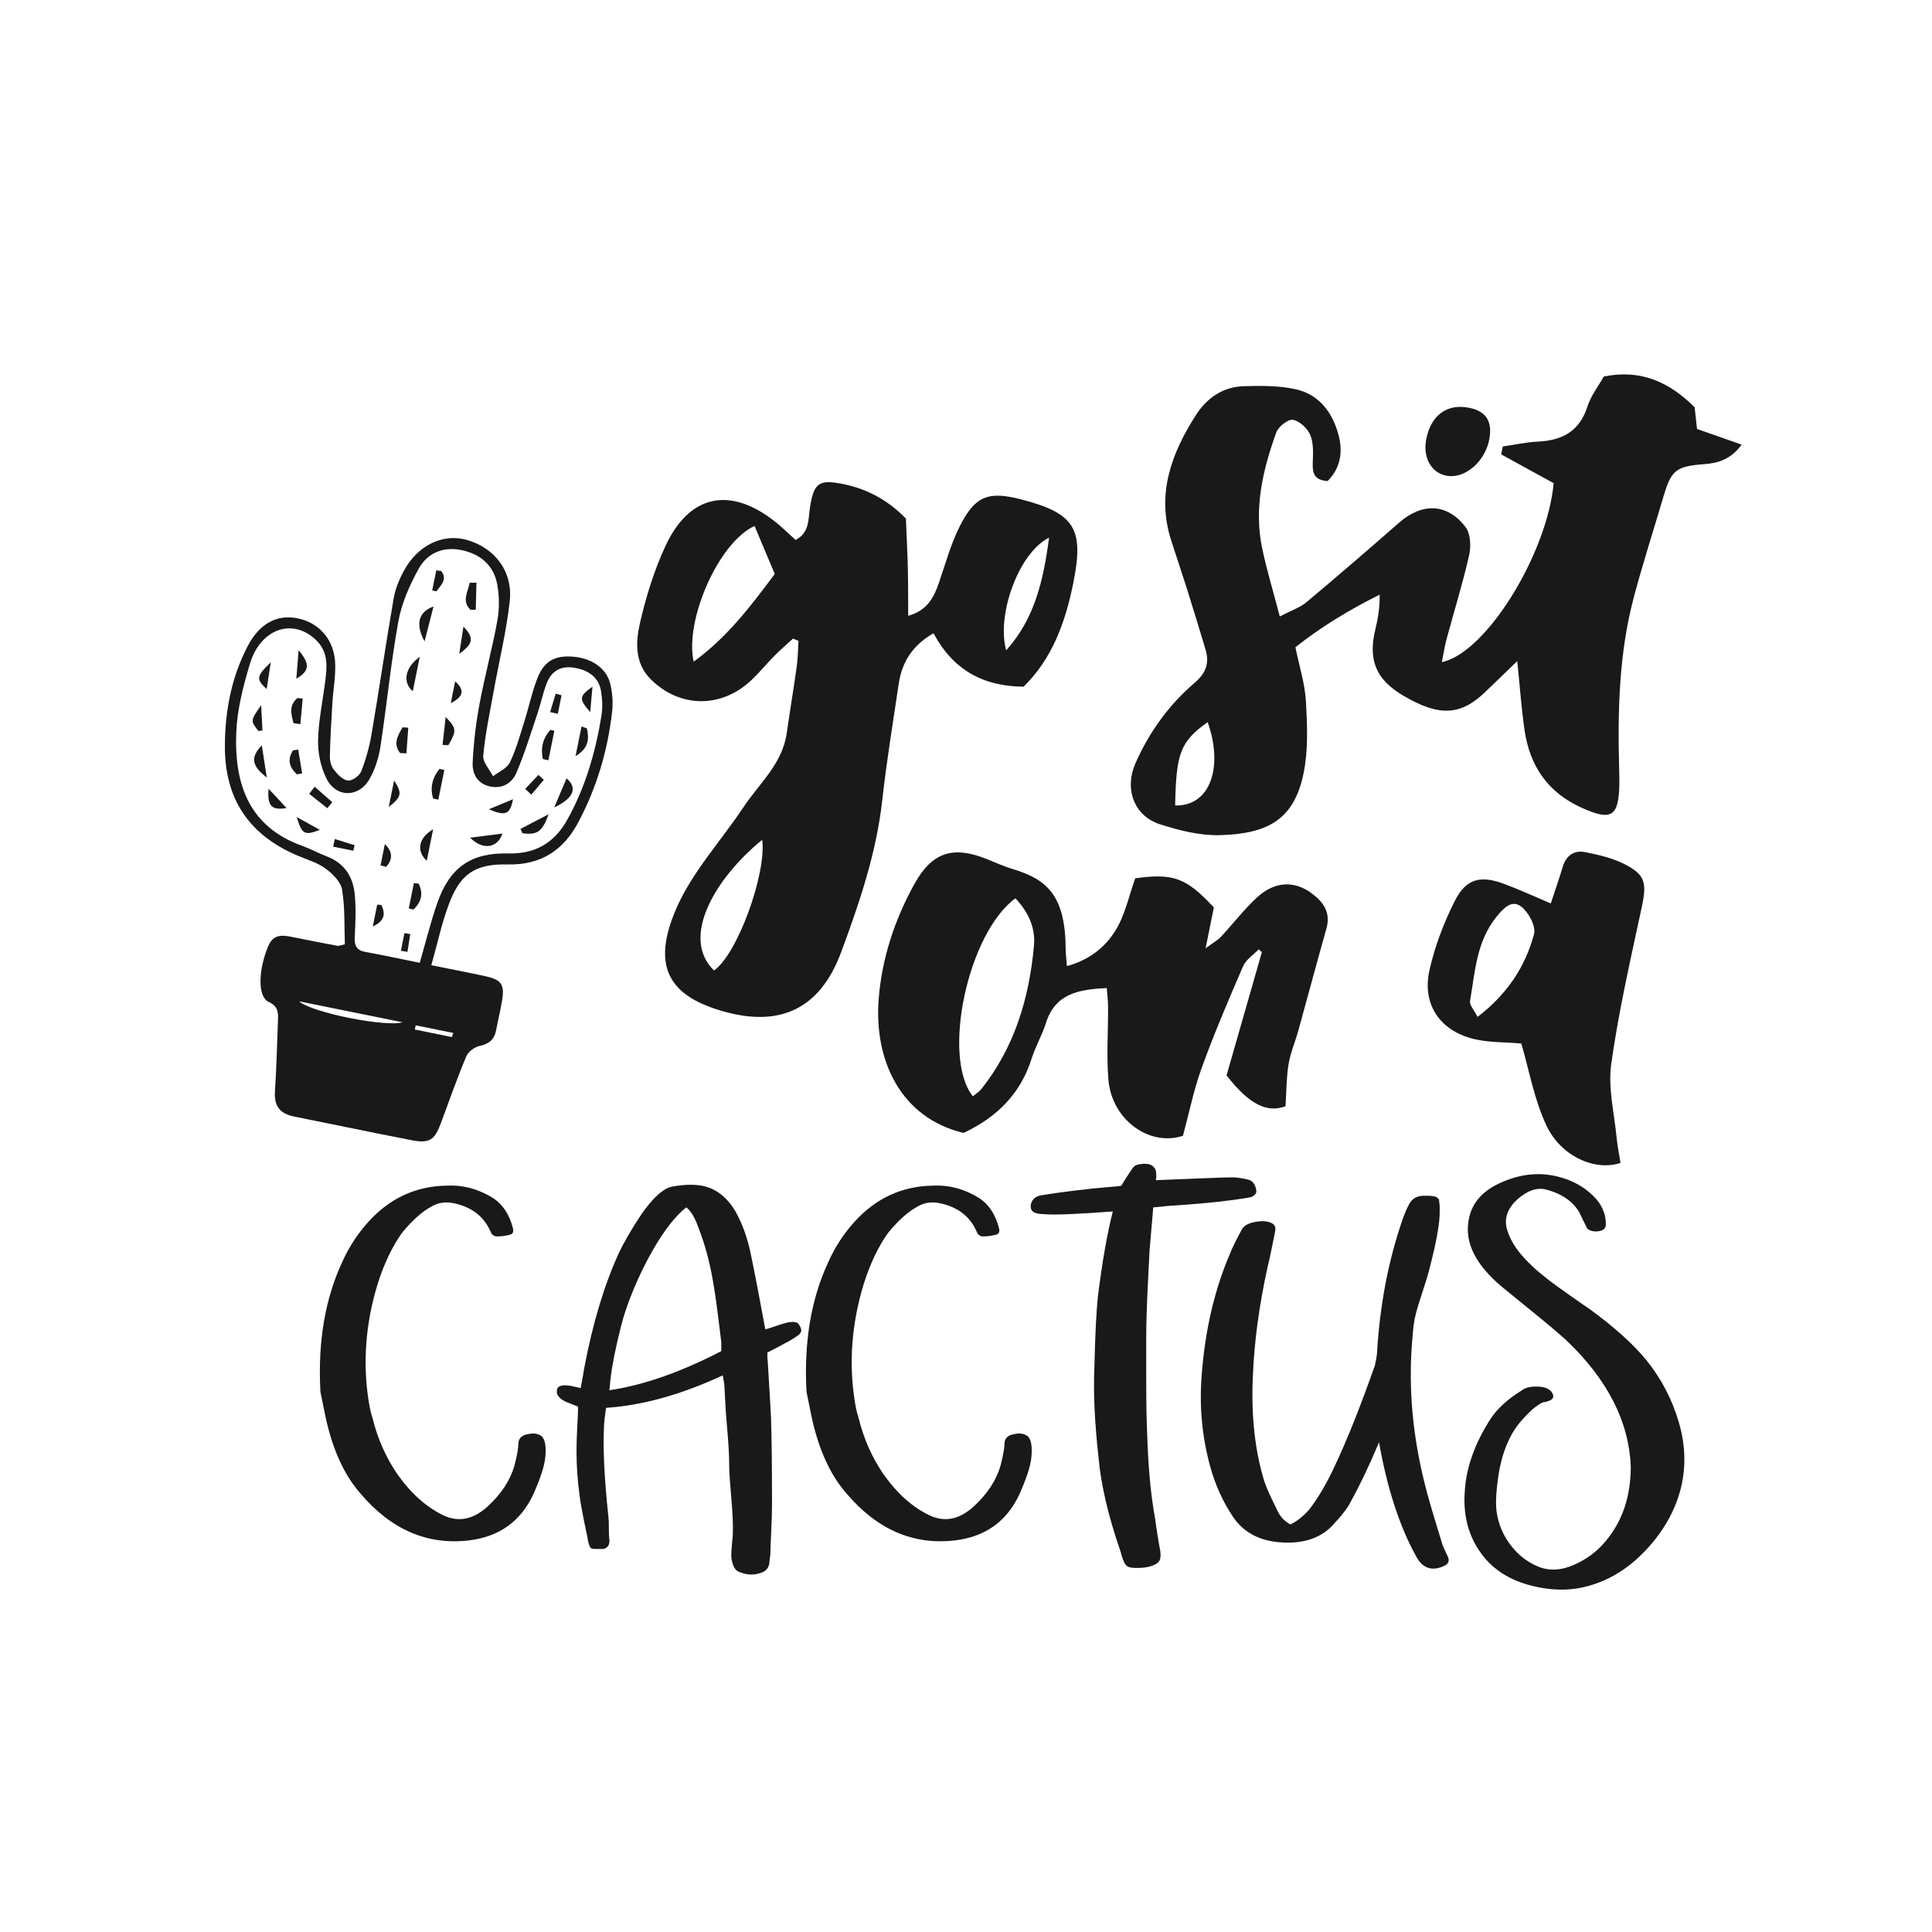 <svg xml:space="preserve" style="enable-background:new 0 0 576 576;" viewBox="0 0 576 576" y="0px" x="0px" xmlns:xlink="http://www.w3.org/1999/xlink" xmlns="http://www.w3.org/2000/svg" id="Layer_1" version="1.1">
<style type="text/css">
	.st0{fill:#191919;}
	.st1{fill-rule:evenodd;clip-rule:evenodd;fill:#191919;}
</style>
<g>
	<g>
		<g>
			<path d="M452.35,197.09c-3.78,3.65-6.73,6.54-9.73,9.39c-7.25,6.9-13.66,7.15-24.17,0.97
				c-8.27-4.86-10.66-10.67-8.36-20.04c0.76-3.11,1.29-6.28,1.24-10.12c-8.94,4.45-17.3,9.47-25.12,15.68
				c1.16,5.7,2.85,10.9,3.14,16.18c0.39,7.14,0.71,14.54-0.72,21.46c-2.81,13.64-10.54,18-24.95,18.38
				c-5.92,0.16-12.08-1.4-17.79-3.22c-7.86-2.5-10.72-10.63-7.38-18.19c4.13-9.35,9.98-17.45,17.71-24.06
				c3.3-2.82,4.41-5.85,3.2-9.86c-1.82-6.02-3.64-12.05-5.53-18.05c-1.54-4.89-3.2-9.74-4.76-14.63
				c-4.38-13.73,0.1-25.76,7.36-37.15c3.32-5.21,8.15-8.53,14.45-8.7c5.1-0.13,10.36-0.18,15.3,0.91c7,1.54,10.98,6.84,12.81,13.58
				c1.42,5.24,0.53,10.03-3.25,13.81c-4.2-0.31-4.52-2.56-4.42-5.46c0.1-2.77,0.28-5.81-0.73-8.26c-0.82-1.98-3.19-4.19-5.18-4.54
				c-1.45-0.25-4.34,2.03-4.96,3.76c-4.01,11.08-6.69,22.49-4.25,34.35c1.34,6.51,3.3,12.89,5.29,20.51
				c3.63-1.89,6.07-2.67,7.89-4.2c9.31-7.8,18.52-15.73,27.66-23.74c6.84-5.99,14.28-5.89,19.79,1.23c1.52,1.96,1.72,5.74,1.13,8.37
				c-1.9,8.43-4.49,16.71-6.74,25.07c-0.58,2.16-0.91,4.4-1.41,6.88c13.16-2.7,31.32-32.1,33.34-53.34
				c-5.1-2.79-10.38-5.69-15.66-8.59c0.16-0.79,0.32-1.57,0.49-2.36c3.49-0.5,6.97-1.28,10.48-1.45
				c7.22-0.35,12.38-3.03,14.74-10.43c1.03-3.24,3.28-6.1,4.9-8.98c11.21-2.27,19.63,1.79,27.07,9.16c0.23,2.13,0.46,4.2,0.71,6.48
				c4.23,1.49,8.51,2.99,13.31,4.67c-3.16,4.28-6.79,5.51-11.2,5.83c-8.54,0.62-9.81,1.86-12.19,9.91
				c-2.91,9.87-6.07,19.67-8.72,29.61c-4.51,16.89-4.87,34.19-4.41,51.53c0.04,1.4,0.08,2.8,0.06,4.2
				c-0.18,9.92-2.34,11.18-11.22,7.19c-10.13-4.55-15.5-12.49-17.05-23.16C453.59,211.26,453.14,204.79,452.35,197.09z
				 M350.36,240.15c10.66,0.22,14.36-11.7,9.69-24.86C351.97,221.07,350.62,224.48,350.36,240.15z" class="st0"></path>
		</g>
	</g>
	<g>
		<g>
			<path d="M236.42,190.39c-1.84,1.69-3.74,3.32-5.49,5.09c-2.3,2.32-4.38,4.87-6.74,7.13
				c-8.92,8.6-21.44,8.57-30.13-0.05c-4.99-4.95-4.54-11.33-3.18-17.17c1.79-7.7,4.18-15.41,7.5-22.57
				c7.09-15.29,19.08-17.86,32.4-7.54c2.19,1.69,4.15,3.68,6.41,5.7c4.23-2.18,3.74-6.21,4.3-9.73c1.15-7.27,2.64-8.39,9.8-6.95
				c7.3,1.46,13.54,4.88,18.79,10.31c0.2,4.98,0.46,9.86,0.58,14.75c0.11,4.61,0.08,9.22,0.11,14.24c5.64-1.59,7.61-5.38,9.11-9.7
				c1.98-5.73,3.57-11.68,6.29-17.06c4.58-9.05,8.53-10.46,18.21-7.97c16.03,4.13,18.9,8.69,15.6,24.99
				c-2.35,11.6-6.22,22.47-14.81,30.87c-12.15-0.1-21.05-5.06-26.85-15.93c-6.17,3.5-9.41,8.52-10.38,15.07
				c-1.71,11.56-3.62,23.11-4.91,34.72c-1.74,15.74-6.79,30.54-12.23,45.23c-6.53,17.65-19.1,22.83-36.87,17.19
				c-14.8-4.7-19.55-13.39-12.32-30.1c4.72-10.91,13.32-20.13,20.01-30.21c4.72-7.11,11.63-12.95,12.93-22.08
				c0.95-6.69,2.08-13.35,3.01-20.04c0.34-2.48,0.34-5.01,0.5-7.52C237.51,190.83,236.96,190.61,236.42,190.39z M224.96,156.81
				c-10.72,4.9-20.88,28.03-18.16,40.45c9.83-7.1,16.8-16.23,24.18-26.14C228.98,166.36,226.97,161.6,224.96,156.81z M212.87,289.33
				c6.93-4.74,15.67-28.76,14.38-38.97C212.97,262.02,202.86,279.65,212.87,289.33z M312.77,160.3
				c-9.06,4.44-15.76,23.13-12.78,33.58C308.48,184.42,311.06,173.15,312.77,160.3z" class="st0"></path>
		</g>
	</g>
	<g>
		<g>
			<path d="M287.28,337.77c-18.75-4.48-26.67-21.59-25.33-39.67c0.9-12.13,4.71-23.83,10.71-34.62
				c5.19-9.33,11.34-11.42,21.44-7.4c2.6,1.03,5.16,2.22,7.83,3.02c10.48,3.14,15.71,8.13,15.79,23.98c0.01,1.34,0.2,2.67,0.37,4.94
				c6.63-1.77,11.4-5.64,14.45-10.56c2.95-4.77,4.11-10.64,5.91-15.6c11.38-1.6,15.22-0.14,23.45,8.67
				c-0.66,3.25-1.38,6.83-2.47,12.19c2.42-1.78,3.66-2.44,4.56-3.41c3.65-3.91,6.92-8.23,10.85-11.82
				c5.16-4.71,10.89-4.97,15.96-1.34c3.62,2.6,6.04,5.77,4.65,10.69c-2.85,10.1-5.55,20.23-8.35,30.34
				c-0.94,3.38-2.36,6.65-2.93,10.08c-0.66,3.94-0.62,8-0.92,12.55c-5.35,2.01-10.63-0.28-17.57-9.19
				c3.37-11.76,6.95-24.25,10.53-36.75c-0.31-0.28-0.63-0.56-0.94-0.84c-1.58,1.65-3.79,3.04-4.65,5.01
				c-4.35,10.03-8.64,20.11-12.37,30.38c-2.37,6.54-3.74,13.44-5.57,20.2c-10.03,3.31-21.22-4.79-22.22-16.7
				c-0.6-7.19-0.07-14.47-0.1-21.71c-0.01-1.78-0.24-3.55-0.39-5.64c-8.35,0.42-15.38,1.59-18.16,10.49
				c-1.11,3.55-3.07,6.84-4.19,10.38C304.35,325.96,297.37,333.01,287.28,337.77z M302.73,267.82
				c-14.26,10.47-22.02,47.32-12.69,59.03c0.87-0.73,1.89-1.33,2.57-2.2c9.9-12.49,14.22-27.08,15.65-42.64
				C308.76,276.72,306.69,272.02,302.73,267.82z" class="st0"></path>
		</g>
	</g>
	<g>
		<g>
			<path d="M462.35,269.34c1.4-4.28,2.56-7.52,3.53-10.81c1.03-3.51,3.43-5.15,6.84-4.46c3.86,0.78,7.84,1.7,11.34,3.43
				c6.52,3.22,6.97,5.68,5.39,13.04c-3.32,15.5-6.89,30.99-9.08,46.66c-1.01,7.18,0.93,14.79,1.63,22.2
				c0.24,2.49,0.77,4.95,1.14,7.3c-7.5,2.54-17.68-1.86-22.04-11.03c-3.71-7.8-5.21-16.66-7.54-24.56
				c-4.82-0.47-10.4-0.17-15.43-1.69c-9.4-2.84-14.08-10.53-11.97-20.08c1.59-7.17,4.3-14.27,7.62-20.84
				c3.33-6.59,7.72-7.6,14.7-4.96C452.81,265.15,457.02,267.09,462.35,269.34z M440.51,303.18c8.7-6.66,14.24-14.87,16.84-24.71
				c0.61-2.31-1.6-6.44-3.76-8.14c-2.92-2.3-5.45,0.56-7.45,3.02c-5.93,7.32-6.38,16.37-7.86,25.06
				C438.07,299.66,439.53,301.19,440.51,303.18z" class="st0"></path>
		</g>
	</g>
	<g>
		<g>
			<path d="M425.17,131.23c1.25-7.07,5.81-10.74,12.14-9.77c5.51,0.85,7.68,3.85,6.74,9.31
				c-1.14,6.61-7,11.86-12.41,11.12C426.94,141.25,424.2,136.72,425.17,131.23z" class="st0"></path>
		</g>
	</g>
	<g>
		<g>
			<g>
				<path d="M128.59,287.77c6.26,1.27,11.3,2.21,16.3,3.32c4.6,1.02,5.57,2.49,4.81,7.11
					c-0.49,2.97-1.21,5.91-1.77,8.87c-0.52,2.78-2.06,4.16-4.92,4.76c-1.52,0.32-3.41,1.71-3.99,3.1
					c-2.74,6.53-5.09,13.22-7.55,19.86c-1.91,5.15-3.42,6.18-8.8,5.14c-11.67-2.26-23.3-4.72-34.96-7.04
					c-4.15-0.83-6.04-3.06-5.74-7.44c0.47-7.07,0.63-14.16,0.9-21.25c0.09-2.31,0.09-4.2-2.77-5.5c-3.35-1.53-3.11-9.52-0.11-16.67
					c1.6-3.81,4.55-3.21,7.61-2.58c4.34,0.89,8.7,1.72,13.06,2.54c0.31,0.06,0.67-0.13,2.16-0.45c-0.2-5.31,0.06-10.92-0.84-16.33
					c-0.39-2.35-2.86-4.74-4.98-6.3c-2.37-1.74-5.4-2.59-8.17-3.77C74.29,249.01,67,238.24,67.05,222.5
					c0.03-10.4,1.89-20.42,6.75-29.78c3.44-6.63,8.58-9.66,14.94-8.37c6.52,1.31,11,6.51,11.2,13.65c0.11,3.87-0.61,7.75-0.85,11.63
					c-0.32,5.26-0.63,10.53-0.74,15.8c-0.03,1.35,0.35,2.98,1.15,4.01c1.09,1.4,2.67,3.07,4.22,3.27c1.23,0.16,3.45-1.41,3.96-2.71
					c1.41-3.58,2.46-7.37,3.1-11.16c2.29-13.44,4.25-26.93,6.57-40.36c0.5-2.9,1.69-5.81,3.12-8.41
					c4.12-7.54,11.58-11.07,18.57-9.14c8.43,2.33,13.93,9.41,12.93,18.36c-1.03,9.12-3.23,18.12-4.86,27.18
					c-1.13,6.26-2.47,12.51-3.04,18.82c-0.17,1.94,1.89,4.09,2.92,6.14c1.71-1.34,4.14-2.32,5-4.08c1.85-3.78,2.97-7.93,4.25-11.97
					c1.39-4.38,2.32-8.93,3.99-13.2c1.99-5.09,5.16-6.77,10.39-6.42c5.63,0.38,10.17,3.38,11.32,8.09c0.66,2.69,0.87,5.64,0.55,8.39
					c-1.32,11.55-4.59,22.56-10.05,32.86c-4.45,8.4-11.16,12.83-21.02,12.62c-9.88-0.22-14.27,2.84-17.67,12.06
					C131.68,275.35,130.43,281.24,128.59,287.77z M125.14,287.05c1.84-6.34,3.26-12.18,5.23-17.82
					c3.7-10.63,10.07-15.08,21.26-14.79c7.96,0.2,13.64-3.18,17.44-9.95c5.45-9.7,8.48-20.24,10.25-31.15
					c0.39-2.4,0.25-4.98-0.15-7.4c-0.66-3.98-3.78-6.29-8.35-6.91c-3.99-0.54-6.54,1.29-7.88,4.81c-1.07,2.8-1.66,5.79-2.62,8.63
					c-2.03,6.02-3.88,12.12-6.37,17.95c-1.3,3.04-4.17,4.86-7.88,4.05c-3.81-0.84-5.31-3.85-5.15-7.14
					c0.28-5.8,0.96-11.62,2.02-17.32c1.56-8.37,3.81-16.6,5.34-24.98c0.62-3.41,0.6-7.11,0.02-10.54
					c-0.99-5.83-4.95-9.28-10.68-10.48c-5.48-1.14-10.2,0.86-12.78,5.53c-2.69,4.87-5.07,10.23-6.06,15.65
					c-2.25,12.38-3.45,24.94-5.35,37.38c-0.5,3.27-1.56,6.64-3.16,9.52c-3.22,5.82-10.12,5.85-13-0.09
					c-1.64-3.37-2.51-7.48-2.44-11.23c0.12-5.8,1.35-11.57,2.1-17.36c0.58-4.45,1.05-8.87-2.58-12.46
					c-6.93-6.86-16.68-3.64-19.87,7.04c-1.96,6.57-3.74,13.42-4.03,20.22c-0.7,16.14,4.17,28.42,19.67,33.98
					c2.49,0.89,4.84,2.19,7.32,3.14c5.25,2,7.84,6.08,8.33,11.35c0.4,4.21,0.21,8.49-0.01,12.72c-0.14,2.6,0.61,3.96,3.27,4.43
					C114.28,284.77,119.47,285.91,125.14,287.05z M89.15,298.53c4.04,3.5,26.23,7.75,30.84,6.24
					C109.03,302.55,99.09,300.54,89.15,298.53z M134.74,309.19c0.13-0.41,0.26-0.82,0.39-1.23c-3.73-0.76-7.47-1.51-11.2-2.27
					c-0.08,0.42-0.17,0.84-0.25,1.25C127.37,307.7,131.05,308.44,134.74,309.19z" class="st0"></path>
			</g>
		</g>
		<g>
			<g>
				<path d="M125.14,195.83c-0.78,3.87-1.42,7.02-2.07,10.25C120,203.54,120.63,199.05,125.14,195.83z" class="st0"></path>
			</g>
		</g>
		<g>
			<g>
				<path d="M129.14,247.21c-0.62,3.05-1.24,6.11-1.91,9.42C124.12,253.78,124.66,249.9,129.14,247.21z" class="st0"></path>
			</g>
		</g>
		<g>
			<g>
				<path d="M129.25,180.82c-0.98,3.82-1.72,6.71-2.67,10.39C123.79,186.12,124.74,182.41,129.25,180.82z" class="st0"></path>
			</g>
		</g>
		<g>
			<g>
				<path d="M161.84,226.29c-0.7-3.26-0.02-6.17,2.27-8.69c0.39,0.1,0.78,0.19,1.16,0.29
					c-0.59,2.93-1.19,5.86-1.78,8.79C162.94,226.55,162.39,226.42,161.84,226.29z" class="st0"></path>
			</g>
		</g>
		<g>
			<g>
				<path d="M129.14,238.09c-0.99-3.28-0.24-6.2,1.86-8.84c0.49,0.1,0.98,0.2,1.47,0.3c-0.6,2.95-1.19,5.9-1.79,8.86
					C130.16,238.29,129.65,238.19,129.14,238.09z" class="st0"></path>
			</g>
		</g>
		<g>
			<g>
				<path d="M140.15,249.75c3.12-0.4,6.24-0.8,9.64-1.23C148.37,252.79,144.06,253.62,140.15,249.75z" class="st0"></path>
			</g>
		</g>
		<g>
			<g>
				<path d="M121.87,270.83c0.51-2.52,1.02-5.03,1.53-7.55c0.47,0.05,0.94,0.11,1.41,0.16
					c1.39,2.76,0.96,5.35-1.53,7.73C122.8,271.05,122.34,270.94,121.87,270.83z" class="st0"></path>
			</g>
		</g>
		<g>
			<g>
				<path d="M155.17,247.13c2.47-1.29,4.94-2.57,8.38-4.36c-1.9,5.31-3.41,6.2-7.8,5.65
					C155.56,247.99,155.37,247.56,155.17,247.13z" class="st0"></path>
			</g>
		</g>
		<g>
			<g>
				<path d="M78.06,222.21c0.51,3.31,0.92,5.92,1.48,9.6C74.99,228.31,74.62,225.76,78.06,222.21z" class="st0"></path>
			</g>
		</g>
		<g>
			<g>
				<path d="M165.25,240.72c1.44-3.42,2.51-5.97,3.65-8.67C172.24,234.88,171.1,237.94,165.25,240.72z" class="st0"></path>
			</g>
		</g>
		<g>
			<g>
				<path d="M174.98,217.16c0.62,2.98,0.72,5.79-3.39,8.27c0.72-3.55,1.25-6.19,1.79-8.84
					C173.91,216.78,174.44,216.97,174.98,217.16z" class="st0"></path>
			</g>
		</g>
		<g>
			<g>
				<path d="M131.94,222.09c0.28-2.52,0.56-5.04,0.93-8.34c3.3,3.46,3.29,4.07,0.81,8.42
					C133.1,222.15,132.52,222.12,131.94,222.09z" class="st0"></path>
			</g>
		</g>
		<g>
			<g>
				<path d="M119.29,224.52c-2.18-2.8-0.69-5.24,0.74-7.69c0.56,0.04,1.13,0.08,1.69,0.12
					c-0.18,2.55-0.36,5.09-0.55,7.64C120.55,224.57,119.92,224.55,119.29,224.52z" class="st0"></path>
			</g>
		</g>
		<g>
			<g>
				<path d="M136.92,194.92c0.39-2.51,0.77-5.03,1.25-8.12C141.37,190.15,141.14,191.92,136.92,194.92z" class="st0"></path>
			</g>
		</g>
		<g>
			<g>
				<path d="M142.05,173.72c-0.07,2.69-0.14,5.38-0.21,8.06c-0.53,0-1.05,0-1.58,0c-2.69-2.54-0.74-5.33-0.23-8.04
					C140.7,173.74,141.38,173.73,142.05,173.72z" class="st0"></path>
			</g>
		</g>
		<g>
			<g>
				<path d="M80.07,235.14c1.67,1.79,3.33,3.59,5.36,5.77C80.98,241.66,79.63,240.32,80.07,235.14z" class="st0"></path>
			</g>
		</g>
		<g>
			<g>
				<path d="M115.9,240.58c0.49-2.43,0.98-4.86,1.6-7.91C119.94,236.49,119.77,237.58,115.9,240.58z" class="st0"></path>
			</g>
		</g>
		<g>
			<g>
				<path d="M88.91,223.47c0.39,2.38,0.78,4.75,1.17,7.13c-0.52,0.08-1.05,0.17-1.57,0.25
					c-2.26-2.09-2.93-4.42-1.15-7.13C87.88,223.63,88.39,223.55,88.91,223.47z" class="st0"></path>
			</g>
		</g>
		<g>
			<g>
				<path d="M152.95,238.28c-0.89,4.57-2.21,5.1-7.22,3C148.14,240.27,150.54,239.27,152.95,238.28z" class="st0"></path>
			</g>
		</g>
		<g>
			<g>
				<path d="M88.35,202.34c0.21-2.57,0.41-5.14,0.68-8.48C92.46,197.94,92.36,199.99,88.35,202.34z" class="st0"></path>
			</g>
		</g>
		<g>
			<g>
				<path d="M87.52,215.63c-0.71-2.66-1.48-5.34,1.16-7.52c0.52,0.05,1.05,0.11,1.57,0.16
					c-0.23,2.54-0.46,5.09-0.7,7.63C88.88,215.81,88.2,215.72,87.52,215.63z" class="st0"></path>
			</g>
		</g>
		<g>
			<g>
				<path d="M113.67,269.8c1.34,2.59,1,4.82-2.53,6.4c0.44-2.17,0.88-4.33,1.32-6.5
					C112.86,269.74,113.27,269.77,113.67,269.8z" class="st0"></path>
			</g>
		</g>
		<g>
			<g>
				<path d="M77.06,217.95c-2.42-3.04-2.42-3.09,0.8-7.72c0.17,3.27,0.28,5.4,0.39,7.53
					C77.85,217.82,77.46,217.89,77.06,217.95z" class="st0"></path>
			</g>
		</g>
		<g>
			<g>
				<path d="M80.73,197.45c-0.38,2.51-0.77,5.01-1.23,7.99C76.3,202.49,76.41,201.58,80.73,197.45z" class="st0"></path>
			</g>
		</g>
		<g>
			<g>
				<path d="M176.64,204.72c-0.2,2.23-0.4,4.47-0.68,7.59C172.55,208.33,172.6,207.62,176.64,204.72z" class="st0"></path>
			</g>
		</g>
		<g>
			<g>
				<path d="M93.83,234.56c1.74,1.54,3.49,3.07,5.23,4.61c-0.5,0.6-1,1.2-1.49,1.79c-1.8-1.43-3.59-2.87-5.39-4.3
					C92.73,235.95,93.28,235.26,93.83,234.56z" class="st0"></path>
			</g>
		</g>
		<g>
			<g>
				<path d="M135.7,203.14c2.79,2.49,2.65,4.49-1.31,6.5C134.94,206.88,135.32,205.01,135.7,203.14z" class="st0"></path>
			</g>
		</g>
		<g>
			<g>
				<path d="M113.45,258c0.43-2.12,0.86-4.24,1.29-6.36c2.65,2.65,2.13,4.81,0.39,6.8
					C114.57,258.29,114.01,258.14,113.45,258z" class="st0"></path>
			</g>
		</g>
		<g>
			<g>
				<path d="M164.02,212.29c0.55-1.82,1.1-3.64,1.65-5.47c0.58,0.16,1.17,0.31,1.75,0.47
					c-0.37,1.84-0.75,3.69-1.12,5.53C165.54,212.65,164.78,212.47,164.02,212.29z" class="st0"></path>
			</g>
		</g>
		<g>
			<g>
				<path d="M131.57,170.25c1.93,2.59-0.18,4.21-1.45,6.04c-0.42-0.08-0.84-0.17-1.26-0.25c0.4-2,0.81-4,1.21-6
					C130.57,170.11,131.07,170.18,131.57,170.25z" class="st0"></path>
			</g>
		</g>
		<g>
			<g>
				<path d="M122.31,278.47c-0.28,1.77-0.55,3.54-0.83,5.31c-0.65-0.11-1.3-0.21-1.96-0.32
					c0.35-1.75,0.71-3.51,1.06-5.26C121.16,278.29,121.73,278.38,122.31,278.47z" class="st0"></path>
			</g>
		</g>
		<g>
			<g>
				<path d="M156.58,235.19c1.32-1.39,2.63-2.77,3.95-4.16c0.53,0.49,1.07,0.98,1.6,1.47
					c-1.24,1.47-2.49,2.94-3.73,4.41C157.79,236.34,157.18,235.77,156.58,235.19z" class="st0"></path>
			</g>
		</g>
		<g>
			<g>
				<path d="M95.36,247.42c-4.59,1.74-5.32,1.35-6.91-3.83C91.07,245.04,92.94,246.07,95.36,247.42z" class="st0"></path>
			</g>
		</g>
		<g>
			<g>
				<path d="M99.82,250.15c1.97,0.61,3.94,1.23,5.91,1.84c-0.14,0.55-0.28,1.09-0.42,1.64
					c-1.99-0.4-3.99-0.81-5.98-1.21C99.5,251.67,99.66,250.91,99.82,250.15z" class="st0"></path>
			</g>
		</g>
	</g>
	<g>
		<path d="M161.31,428.07c1.18,0.82,1.6,3.04,1.24,6.64c-0.31,2.62-1.52,6.28-3.63,10.97
			c-3.81,8.03-10.24,12.56-19.3,13.59c-12.35,1.39-23.09-3.29-32.2-14.05c-4.32-4.94-7.54-11.53-9.65-19.77
			c-0.31-1.03-1.06-4.53-2.24-10.5c-0.82-14.88,1.39-27.88,6.64-39c1.91-4.22,4.43-8.08,7.57-11.58
			c6.43-7.16,14.31-10.79,23.63-10.89c4.84-0.21,9.42,1.06,13.75,3.78c2.83,1.91,4.76,4.87,5.79,8.88c0.31,1.18-0.05,1.86-1.08,2.01
			c-1.18,0.31-2.39,0.47-3.63,0.47c-0.93,0-1.57-0.47-1.93-1.39c-1.91-4.43-5.43-7.23-10.58-8.42c-2.62-0.62-4.94-0.33-6.95,0.85
			c-2.83,1.49-5.79,4.12-8.88,7.88c-2.93,4.12-5.35,9.19-7.26,15.21c-3.6,11.79-4.5,23.42-2.7,34.9c0.31,2.01,0.69,3.71,1.16,5.1
			c1.49,6.13,3.96,11.71,7.41,16.76c4.12,5.82,8.75,9.94,13.9,12.35c4.43,2.01,8.73,1.13,12.9-2.63s6.9-7.95,8.19-12.59
			c0.72-2.93,1.08-4.94,1.08-6.02c0-1.7,0.9-2.7,2.7-3.01C158.91,427.19,160.28,427.35,161.31,428.07z" class="st0"></path>
		<path d="M180.68,419.73c-0.1,0.72-0.23,1.71-0.39,2.97c-0.15,1.26-0.23,2.23-0.23,2.89
			c-0.31,6.54,0.13,15.34,1.31,26.41c0.1,0.82,0.15,2.03,0.15,3.63c0,1.6,0.05,2.75,0.16,3.47c0.1,1.49-0.49,2.4-1.78,2.7h-2.55
			c-0.31,0-0.57-0.03-0.77-0.08c-0.21-0.05-0.36-0.13-0.46-0.23c-0.1-0.11-0.21-0.27-0.31-0.5c-0.1-0.23-0.18-0.43-0.23-0.58
			c-0.05-0.16-0.13-0.44-0.23-0.85c-0.1-0.41-0.15-0.72-0.15-0.93c-0.1-0.41-0.48-2.2-1.12-5.37c-0.64-3.17-1.07-5.6-1.27-7.3
			c-0.62-4.43-0.93-8.86-0.93-13.28c0-1.29,0.03-2.66,0.08-4.13c0.05-1.47,0.13-3.1,0.23-4.9s0.15-3.22,0.15-4.25
			c-0.41-0.21-1.07-0.48-1.97-0.81c-0.9-0.34-1.56-0.61-1.97-0.81c-1.7-0.93-2.5-1.93-2.39-3.01c0-1.39,1.11-1.96,3.32-1.7
			c0.41,0,1.67,0.26,3.78,0.77c0.41-2.01,0.77-4.02,1.08-6.02c2.52-13.28,5.92-24.61,10.19-33.98c1.49-3.24,3.76-7.16,6.79-11.74
			c3.5-5.04,6.59-7.83,9.27-8.34c4.01-0.72,7.34-0.72,9.96,0c3.6,1.03,6.56,3.5,8.88,7.41c2.01,3.61,3.5,7.72,4.48,12.36
			c1.18,5.61,2.65,13.2,4.4,22.78c0.52-0.1,1.4-0.37,2.67-0.81c1.26-0.44,2.28-0.76,3.05-0.97c0.1,0,0.31-0.05,0.62-0.16
			s0.54-0.15,0.69-0.15c0.15,0,0.39-0.03,0.69-0.08c0.31-0.05,0.58-0.05,0.81,0c0.23,0.05,0.48,0.1,0.73,0.15
			c0.26,0.05,0.46,0.18,0.62,0.39c0.16,0.21,0.31,0.45,0.46,0.73c0.15,0.28,0.28,0.63,0.39,1.04c0,0.52-0.18,0.95-0.54,1.31
			c-0.36,0.36-1.12,0.89-2.28,1.58c-1.16,0.69-1.79,1.04-1.89,1.04c-1.03,0.62-2.83,1.57-5.41,2.86c0,1.39,0.05,2.45,0.15,3.17
			c0.62,10.24,0.93,15.57,0.93,15.99c0.21,5.71,0.31,14.23,0.31,25.56c0,1.49-0.03,3.09-0.08,4.79c-0.05,1.7-0.13,3.55-0.23,5.56
			c-0.1,2.01-0.16,3.58-0.16,4.71c0,0.31-0.05,0.79-0.15,1.43c-0.1,0.64-0.16,1.17-0.16,1.58c-0.21,1.29-0.87,2.19-2.01,2.7
			c-2.21,0.93-4.48,0.93-6.8,0c-0.93-0.31-1.58-0.99-1.97-2.05c-0.39-1.05-0.58-2.03-0.58-2.93c0-0.9,0.08-2.12,0.23-3.67
			c0.16-1.54,0.23-2.47,0.23-2.78c0.1-2.52-0.05-6.1-0.46-10.73c-0.41-4.63-0.62-7.8-0.62-9.5c0-1.6-0.05-3.28-0.15-5.06
			c-0.1-1.78-0.25-3.72-0.43-5.83s-0.32-3.81-0.42-5.1c-0.1-1.8-0.26-4.58-0.46-8.34c-0.1-0.52-0.26-1.41-0.46-2.7
			C203.15,415.79,191.54,419.01,180.68,419.73z M194.5,372.94c-2.11,3.71-3.99,7.55-5.64,11.54c-1.65,3.99-2.9,7.67-3.74,11.04
			c-0.85,3.37-1.53,6.37-2.05,9c-0.51,2.63-0.88,4.92-1.08,6.87c-0.21,1.96-0.31,2.99-0.31,3.09c10.14-1.49,21.26-5.38,33.36-11.66
			v-2.7c-0.21-1.7-0.53-4.31-0.97-7.84c-0.44-3.52-0.81-6.19-1.12-7.99c-1.03-6.74-2.55-12.69-4.56-17.84
			c-1.13-3.29-2.39-5.46-3.78-6.49C201.37,362.49,198,366.81,194.5,372.94z" class="st0"></path>
		<path d="M306.23,428.07c1.18,0.82,1.6,3.04,1.24,6.64c-0.31,2.62-1.52,6.28-3.63,10.97
			c-3.81,8.03-10.24,12.56-19.3,13.59c-12.35,1.39-23.09-3.29-32.2-14.05c-4.32-4.94-7.54-11.53-9.65-19.77
			c-0.31-1.03-1.06-4.53-2.24-10.5c-0.82-14.88,1.39-27.88,6.64-39c1.9-4.22,4.43-8.08,7.57-11.58
			c6.44-7.16,14.31-10.79,23.63-10.89c4.84-0.21,9.42,1.06,13.75,3.78c2.83,1.91,4.76,4.87,5.79,8.88c0.31,1.18-0.05,1.86-1.08,2.01
			c-1.18,0.31-2.39,0.47-3.63,0.47c-0.93,0-1.57-0.47-1.93-1.39c-1.91-4.43-5.43-7.23-10.58-8.42c-2.63-0.62-4.94-0.33-6.95,0.85
			c-2.83,1.49-5.79,4.12-8.88,7.88c-2.93,4.12-5.35,9.19-7.26,15.21c-3.6,11.79-4.5,23.42-2.7,34.9c0.31,2.01,0.69,3.71,1.16,5.1
			c1.49,6.13,3.96,11.71,7.41,16.76c4.12,5.82,8.75,9.94,13.9,12.35c4.43,2.01,8.73,1.13,12.9-2.63c4.17-3.76,6.9-7.95,8.19-12.59
			c0.72-2.93,1.08-4.94,1.08-6.02c0-1.7,0.9-2.7,2.7-3.01C303.83,427.19,305.2,427.35,306.23,428.07z" class="st0"></path>
		<path d="M311.24,361.97c-2.11,0-3.37-0.46-3.78-1.39c-0.31-0.82-0.21-1.69,0.31-2.59c0.51-0.9,1.47-1.45,2.86-1.66
			c2.42-0.41,5.61-0.86,9.57-1.35c3.96-0.49,7.29-0.84,9.96-1.04c2.68-0.21,4.07-0.36,4.17-0.46c0.31-0.52,0.59-0.99,0.85-1.43
			c0.26-0.44,0.53-0.86,0.81-1.27c0.28-0.41,0.53-0.77,0.73-1.08c0.62-1.03,1.13-1.71,1.54-2.05c0.41-0.33,1.21-0.55,2.39-0.66
			c1.29-0.1,2.24,0.08,2.86,0.54c0.62,0.46,0.98,0.97,1.08,1.51c0.1,0.54,0.15,1.17,0.15,1.89l-0.15,0.93l3.63-0.15
			c2.32-0.1,4.85-0.21,7.61-0.31c2.75-0.1,5.44-0.21,8.07-0.31c2.62-0.1,4.27-0.1,4.94,0c2.32,0.31,3.68,0.62,4.09,0.93
			c0.82,0.52,1.34,1.36,1.54,2.55c0.31,0.93-0.1,1.67-1.24,2.24c-0.62,0.21-2.46,0.52-5.52,0.93c-3.06,0.41-6.2,0.76-9.42,1.04
			c-3.22,0.28-6.47,0.53-9.77,0.73l-4.71,0.46c-0.1,1.49-0.28,3.66-0.54,6.49c-0.26,2.83-0.44,4.94-0.54,6.33
			c-0.1,2.01-0.24,4.77-0.42,8.3c-0.18,3.52-0.32,6.76-0.42,9.69c-0.1,2.93-0.16,5.69-0.16,8.26v10.42c0,5.04,0.03,8.88,0.08,11.51
			c0.05,2.62,0.17,6.02,0.35,10.19c0.18,4.17,0.45,8.02,0.81,11.54c0.36,3.53,0.85,6.99,1.47,10.39c0.1,0.93,0.32,2.44,0.66,4.55
			c0.33,2.11,0.6,3.66,0.81,4.63c0.21,1.59,0.07,2.7-0.42,3.32c-0.49,0.62-1.51,1.13-3.05,1.54c-1.03,0.21-1.88,0.31-2.55,0.31
			c-2.01,0.1-3.31-0.08-3.9-0.54c-0.59-0.46-1.15-1.6-1.66-3.4c-0.1-0.51-0.21-0.87-0.31-1.08c-3.6-10.45-5.77-19.69-6.49-27.72
			c-1.18-10.55-1.6-19.67-1.24-27.34c0.21-9.47,0.57-16.53,1.08-21.16c1.24-9.94,2.7-18.28,4.4-25.02
			C320.61,362.02,313.76,362.28,311.24,361.97z" class="st0"></path>
		<path d="M390.3,450.08c2.63-3.4,5.1-7.57,7.41-12.51c3.81-8.03,7.88-18.2,12.2-30.5c0.21-0.82,0.41-1.98,0.62-3.47
			c0.82-14.47,3.4-27.9,7.72-40.31c0.62-1.7,1.16-2.96,1.62-3.78c0.82-1.91,2.24-2.91,4.25-3.01h1.62c0.51,0,0.93,0.03,1.24,0.08
			c0.31,0.05,0.59,0.1,0.85,0.16c0.26,0.05,0.46,0.15,0.62,0.31c0.15,0.16,0.3,0.28,0.42,0.39c0.13,0.1,0.19,0.31,0.19,0.62
			c0,0.31,0.03,0.54,0.08,0.7c0.05,0.15,0.08,0.5,0.08,1.04v1.27c0.1,3.24-0.9,8.93-3.01,17.06c-0.41,1.7-1.12,4.06-2.12,7.06
			c-1,3.01-1.69,5.29-2.05,6.83c-0.41,1.49-0.72,3.73-0.93,6.72c-1.39,15.08,0.08,30.58,4.4,46.48c0.72,2.73,2.26,7.93,4.63,15.6
			c0.1,0.21,0.57,1.21,1.39,3.01c0.72,1.39,0.41,2.39-0.93,3.01c-3.71,1.7-6.51,0.75-8.42-2.86c-4.94-8.96-8.62-20.28-11.04-33.98
			c-2.93,6.95-5.71,12.79-8.34,17.53c-0.93,1.91-2.63,4.17-5.1,6.79c-3.5,4.02-8.57,5.87-15.21,5.56
			c-6.64-0.31-11.58-2.83-14.83-7.57c-3.04-4.53-5.3-9.5-6.8-14.9c-2.52-9.06-3.37-18.38-2.55-27.95
			c1.03-13.18,3.84-25.1,8.42-35.75c0.51-1.39,1.67-3.76,3.47-7.1c0.62-1.18,1.98-1.96,4.09-2.32c2.11-0.36,3.73-0.23,4.86,0.39
			c0.93,0.41,1.26,1.26,1,2.55c-0.21,1.03-0.55,2.74-1.04,5.13c-0.49,2.4-0.89,4.21-1.2,5.45c-2.52,11.38-3.99,22.29-4.4,32.74
			c-0.51,11.68,0.64,22.08,3.47,31.2c0.51,1.59,1.83,4.53,3.94,8.8c0.82,1.7,2.09,3.01,3.78,3.94
			C386.55,453.65,388.4,452.19,390.3,450.08z" class="st0"></path>
		<path d="M500.56,424.17c2.01,6.92,2.14,13.65,0.39,20.19c-1.7,6.23-4.95,11.98-9.77,17.26
			c-4.81,5.27-10.21,8.87-16.18,10.77c-5.61,1.9-11.71,2.03-18.3,0.39c-6.59-1.65-11.61-4.84-15.06-9.58
			c-3.81-5.15-5.46-11.33-4.94-18.53c0.41-7.05,2.93-14.21,7.57-21.47c2.01-3.14,5.17-6.05,9.5-8.72c1.03-0.82,2.67-1.18,4.9-1.08
			c2.24,0.1,3.67,0.85,4.29,2.24c0.51,1.29-0.49,2.11-3.01,2.47c-0.51,0.21-1.27,0.68-2.28,1.43c-1,0.75-2.33,2.05-3.98,3.9
			c-1.65,1.85-2.99,3.94-4.02,6.25c-1.49,3.24-2.52,7-3.09,11.27c-0.57,4.27-0.69,7.52-0.39,9.73c0.51,3.61,1.88,6.89,4.09,9.85
			c2.21,2.96,4.96,5.12,8.22,6.49c3.27,1.36,6.81,1.22,10.62-0.43s6.98-3.99,9.5-7.03c5.04-5.92,7.57-13.36,7.57-22.31
			c-0.51-13.39-6.9-25.92-19.15-37.61c-2.32-2.11-5.71-4.98-10.19-8.61c-4.48-3.63-7.18-5.83-8.11-6.6
			c-7.26-5.82-10.97-11.66-11.12-17.53c-0.1-6.43,3.01-11.13,9.34-14.09c6.33-2.96,12.51-3.54,18.53-1.74
			c3.6,1.03,6.72,2.79,9.34,5.29c2.62,2.5,3.94,5.37,3.94,8.61c0,1.18-0.71,1.88-2.12,2.09c-1.42,0.21-2.56-0.05-3.44-0.77
			l-1.7-3.47c-0.62-1.49-1.47-2.78-2.55-3.86c-2.01-2.01-4.61-3.42-7.8-4.25c-2.73-0.82-5.66,0.13-8.8,2.86
			c-2.83,2.63-3.89,5.48-3.17,8.57c0.82,3.14,2.68,6.23,5.56,9.27c1.29,1.39,2.82,2.82,4.6,4.29c1.77,1.47,3.29,2.65,4.56,3.55
			c1.26,0.9,3.02,2.15,5.29,3.75c2.26,1.6,3.86,2.7,4.79,3.32c7.26,5.3,12.84,10.32,16.76,15.06
			C495.29,410.98,498.55,417.25,500.56,424.17z" class="st0"></path>
	</g>
</g>
</svg>
